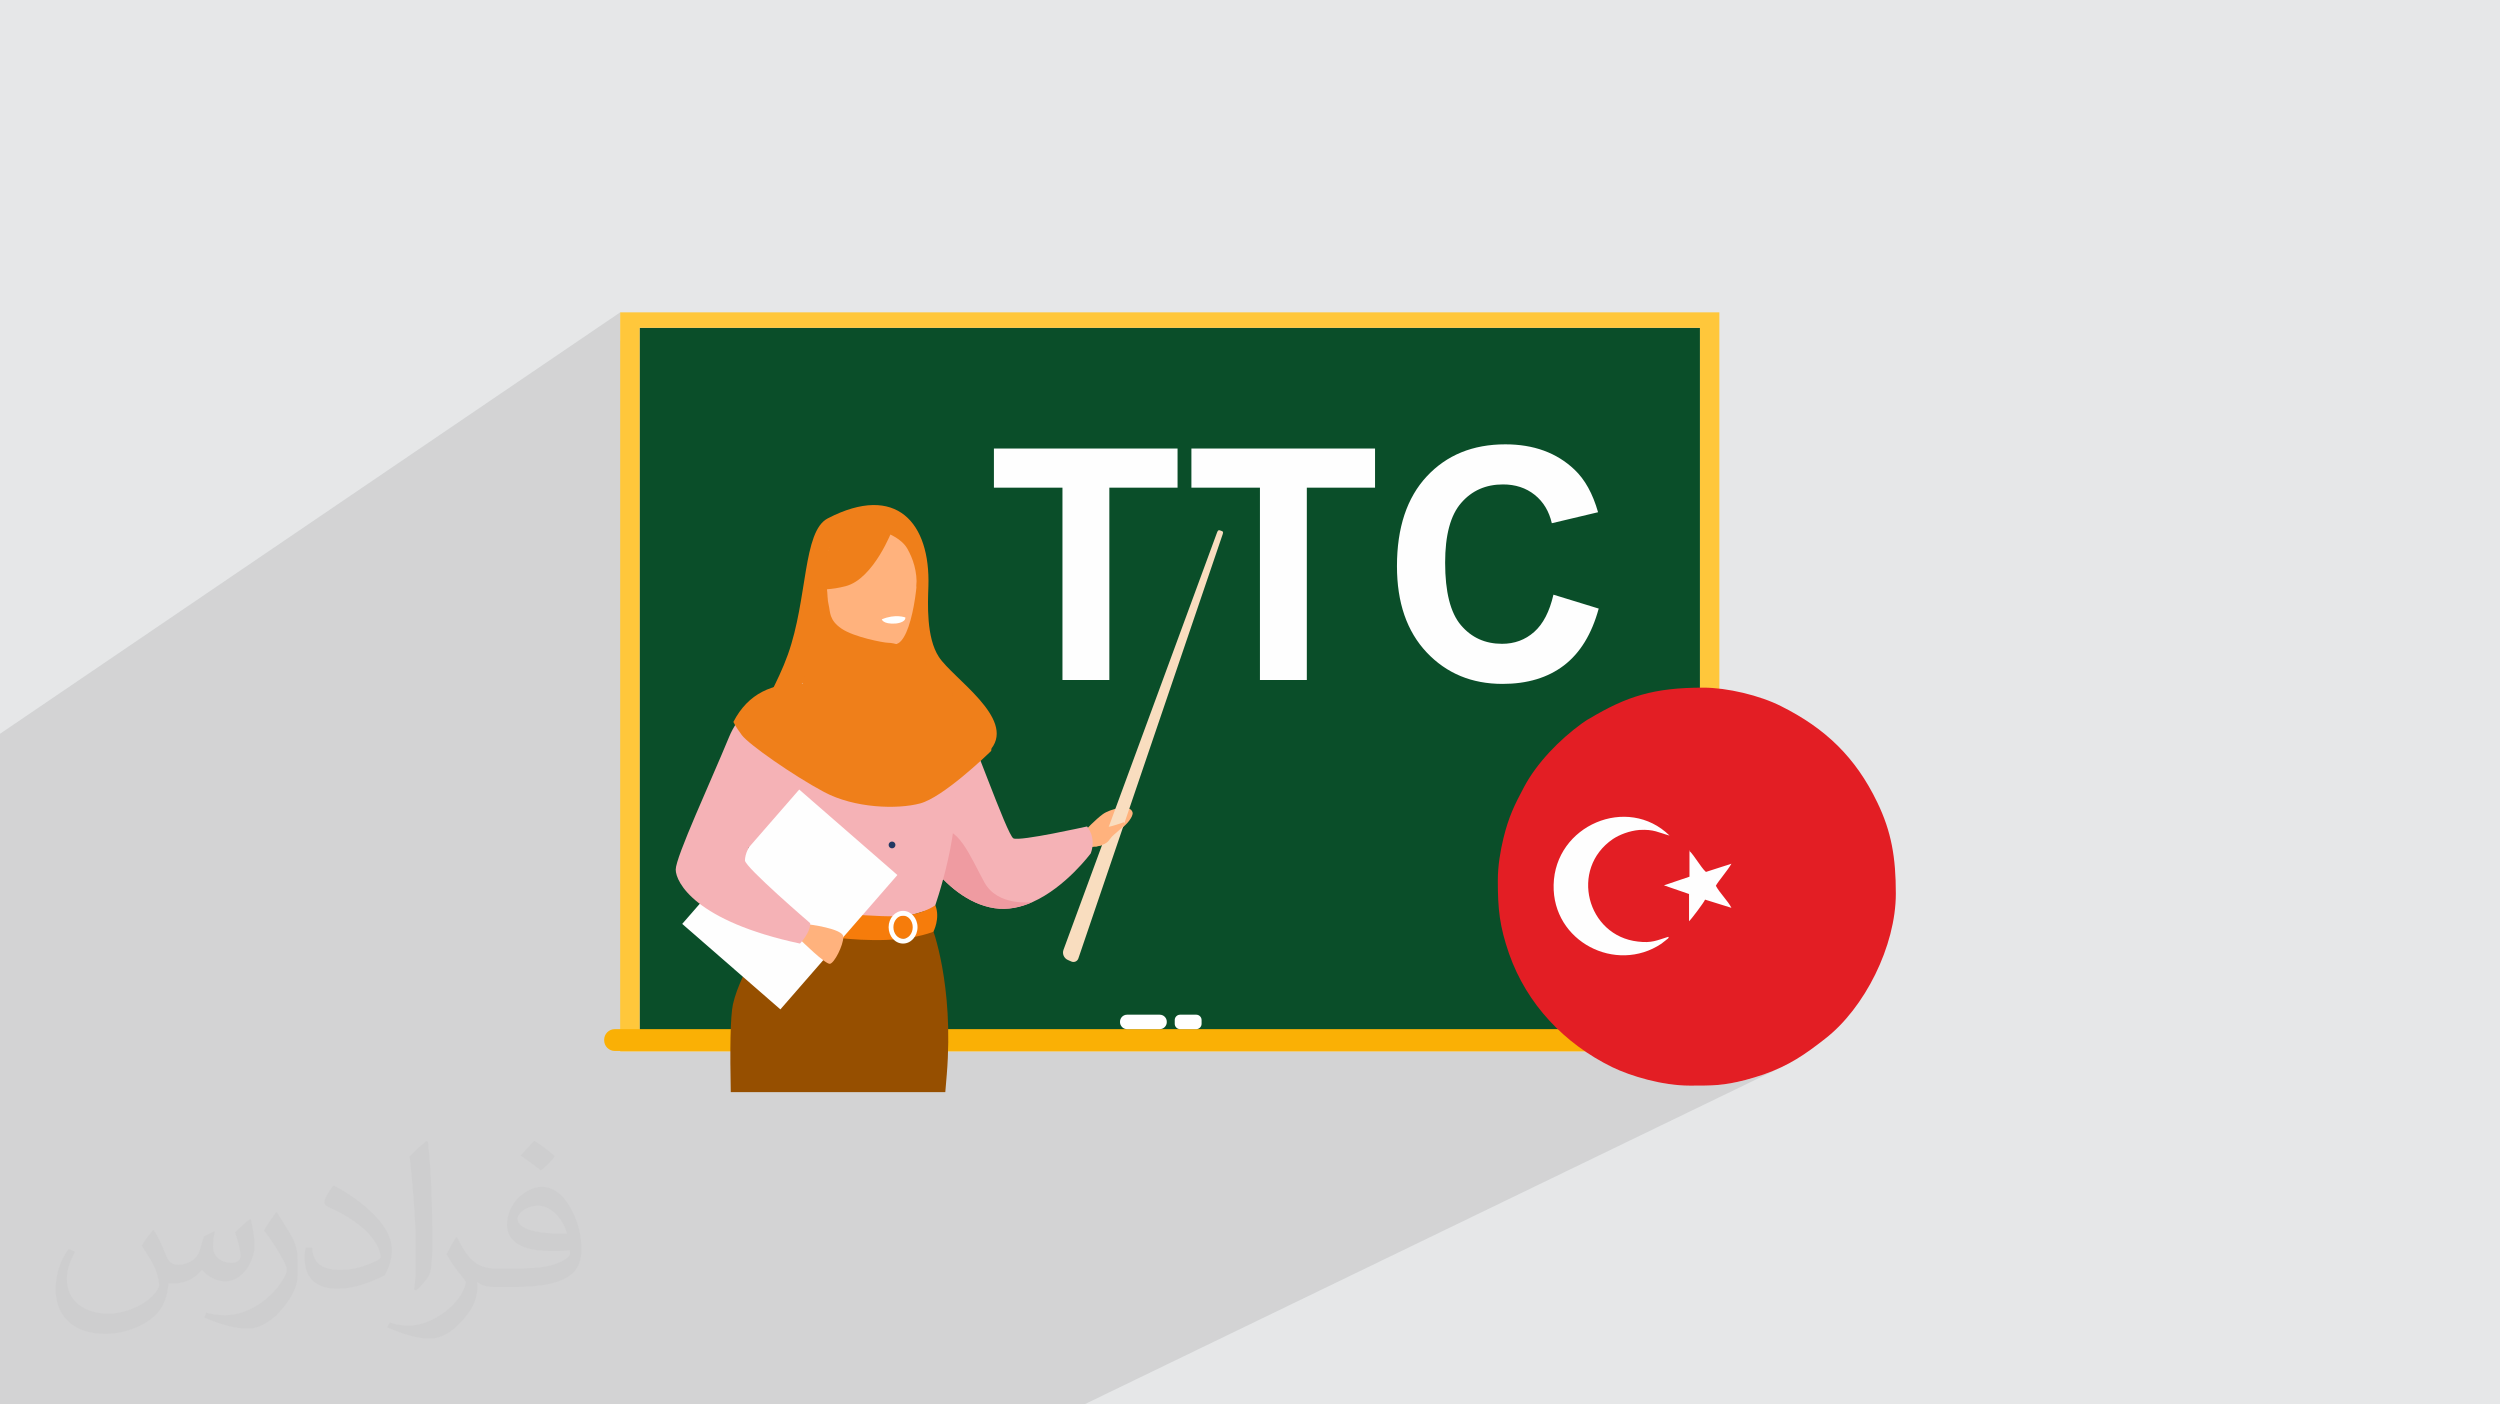 <?xml version="1.0" encoding="UTF-8"?>
<!DOCTYPE svg PUBLIC "-//W3C//DTD SVG 1.1//EN" "http://www.w3.org/Graphics/SVG/1.1/DTD/svg11.dtd">
<!-- Creator: CorelDRAW 2020 (64-Bit) -->
<svg xmlns="http://www.w3.org/2000/svg" xml:space="preserve" width="94.192mm" height="52.917mm" version="1.1" style="shape-rendering:geometricPrecision; text-rendering:geometricPrecision; image-rendering:optimizeQuality; fill-rule:evenodd; clip-rule:evenodd"
viewBox="0 0 9404.92 5283.66"
 xmlns:xlink="http://www.w3.org/1999/xlink"
 xmlns:xodm="http://www.corel.com/coreldraw/odm/2003">
 <defs>
  <style type="text/css">
   <![CDATA[
    .fil18 {fill:#EF7F1A}
    .fil20 {fill:#E31E24}
    .fil0 {fill:#E6E7E8}
    .fil19 {fill:#FEFEFE}
    .fil6 {fill:#FEFEFE;fill-rule:nonzero}
    .fil10 {fill:#F5B2B6;fill-rule:nonzero}
    .fil9 {fill:#EF7F1A;fill-rule:nonzero}
    .fil11 {fill:#EF9BA1;fill-rule:nonzero}
    .fil3 {fill:#0A4E29;fill-rule:nonzero}
    .fil17 {fill:#233862;fill-rule:nonzero}
    .fil12 {fill:#964F00;fill-rule:nonzero}
    .fil16 {fill:#D7E6FF;fill-rule:nonzero}
    .fil15 {fill:#E8945B;fill-rule:nonzero}
    .fil13 {fill:#F67C0B;fill-rule:nonzero}
    .fil14 {fill:#F9DDBF;fill-rule:nonzero}
    .fil5 {fill:#FAB005;fill-rule:nonzero}
    .fil8 {fill:#FFB27D;fill-rule:nonzero}
    .fil4 {fill:#FFC73B;fill-rule:nonzero}
    .fil7 {fill:white;fill-rule:nonzero}
    .fil2 {fill:#373435;fill-opacity:0.031}
    .fil1 {fill:#2B2A29;fill-opacity:0.102}
   ]]>
  </style>
 </defs>
 <g id="Layer_x0020_1">
  <polygon class="fil0" points="-0,0 9404.92,0 9404.92,5283.66 -0,5283.66 "/>
  <polygon class="fil1" points="3582.27,5283.66 3496.37,5283.66 3421.87,5283.66 2835.19,5283.66 2831.66,5283.66 2829.31,5283.66 2820.62,5283.66 2813.62,5283.66 2813.61,5283.66 2809.33,5283.66 2776.64,5283.66 2739.91,5283.66 2689.37,5283.66 2600.72,5283.66 2491.69,5283.66 2463.24,5283.66 2389.92,5283.66 2326.39,5283.66 2326.33,5283.66 2325.06,5283.66 2168.68,5283.66 2006.83,5283.66 2005.2,5283.66 1889.8,5283.66 1887.15,5283.66 1887.14,5283.66 1887.11,5283.66 1849.7,5283.66 1828.59,5283.66 1808.06,5283.66 1783.97,5283.66 1731.71,5283.66 1706.09,5283.66 1692.27,5283.66 1679.32,5283.66 1677,5283.66 1676.79,5283.66 1672.68,5283.66 1647.4,5283.66 1608.3,5283.66 1497.56,5283.66 1491.84,5283.66 1404.31,5283.66 1370.27,5283.66 1215.19,5283.66 1210.66,5283.66 1210.6,5283.66 1208.35,5283.66 994.02,5283.66 984.76,5283.66 832.46,5283.66 629.76,5283.66 616.61,5283.66 554.91,5283.66 525.02,5283.66 497.11,5283.66 494.41,5283.66 406.51,5283.66 402.03,5283.66 399.93,5283.66 393.59,5283.66 390.59,5283.66 390.07,5283.66 376.15,5283.66 354.35,5283.66 342.58,5283.66 322.89,5283.66 311.84,5283.66 300,5283.66 293.05,5283.66 290.67,5283.66 278.33,5283.66 247.56,5283.66 233.11,5283.66 213.04,5283.66 207.52,5283.66 194.85,5283.66 193.32,5283.66 188.18,5283.66 167.83,5283.66 148.01,5283.66 140.93,5283.66 126.63,5283.66 109.12,5283.66 108.91,5283.66 101.9,5283.66 74.91,5283.66 63.24,5283.66 1.94,5283.66 -0,5283.66 -0,5272.19 -0,5266.27 -0,5257.36 -0,5223.62 -0,5217.73 -0,5216.2 -0,5215.21 -0,5213.13 -0,5192.25 -0,5158.84 -0,5145.04 -0,5127.72 -0,5126.02 -0,5120.62 -0,5108.39 -0,5101.95 -0,5062.8 -0,5038.02 -0,5013.92 -0,5005.77 -0,5000.5 -0,4989.01 -0,4935.26 -0,4933.51 -0,4916.93 -0,4915.76 -0,4909.37 -0,4882.22 -0,4873.56 -0,4818.25 -0,4753.45 -0,4752.45 -0,4749.38 -0,4742.24 -0,4741.24 -0,4740.8 -0,4734.87 -0,4729.24 -0,4728.69 -0,4728.22 -0,4727.56 -0,4722.32 -0,4719.05 -0,4717 -0,4715.17 -0,4707.72 -0,4683.4 -0,4675.5 -0,4658.53 -0,4624.58 -0,4599.67 -0,4580.46 -0,4565.91 -0,4558.68 -0,4539.47 -0,4507.71 -0,4496.58 -0,4481.17 -0,4465.38 -0,4462.46 -0,4423.86 -0,4417.78 -0,4410.87 -0,4410.39 -0,4410.24 -0,4406.98 -0,4402.98 -0,4401.86 -0,4399.41 -0,4394.86 -0,4394.69 -0,4384.34 -0,4378.6 -0,4376.66 -0,4353.96 -0,4351.71 -0,4339.73 -0,4318.25 -0,4260.03 -0,4251.85 -0,4190.82 -0,4177.13 -0,4173.24 -0,4171.33 -0,4086.58 -0,4084.15 -0,4075.99 -0,4068.27 -0,4022.67 -0,3993.33 -0,3983.34 -0,3983.16 -0,3910.22 -0,3910.06 -0,2858.1 -0,2760.45 2333.09,1175.02 2333.09,1282.6 2406.19,1233.23 6395.16,1233.23 6395.16,2959.88 6413.85,2967.25 6433.85,2976.29 6453.33,2986.27 6472.24,2997.14 6490.56,3008.88 6508.28,3021.48 6525.34,3034.89 6541.73,3049.08 6557.41,3064.04 6572.37,3079.73 6586.57,3096.11 6599.98,3113.18 6612.57,3130.88 6624.31,3149.21 6635.18,3168.12 6645.16,3187.59 6654.21,3207.6 6662.29,3228.11 6669.39,3249.1 6675.48,3270.53 6680.53,3292.39 6684.5,3314.62 6687.37,3337.23 6689.11,3360.16 6689.7,3383.41 6689.11,3406.65 6687.37,3429.59 6684.5,3452.19 6680.53,3474.44 6675.48,3496.29 6669.39,3517.72 6662.29,3538.7 6654.21,3559.22 6645.16,3579.22 6635.18,3598.7 6624.31,3617.61 6612.57,3635.94 6599.98,3653.65 6586.57,3670.71 6572.37,3687.1 6557.41,3702.78 6541.73,3717.74 6525.34,3731.94 6508.28,3745.35 6490.56,3757.94 6472.24,3769.68 6453.33,3780.56 6433.85,3790.53 6395.16,3809.71 6395.16,3897.66 6281.56,3953.63 6494.93,3953.63 6502.94,3952.83 6510.41,3950.49 6256.67,4074.57 6258.09,4074.84 6278.18,4078.06 6298.25,4080.65 6318.2,4082.58 6337.94,4083.78 6357.37,4084.19 6360.61,4084.19 6375.68,4084.18 6389.85,4084.15 6403.25,4084.05 6416,4083.86 6428.23,4083.54 6440.08,4083.07 6451.67,4082.42 6463.15,4081.54 6474.61,4080.42 6486.2,4079.02 6498.05,4077.31 6510.28,4075.26 6523.03,4072.83 6536.43,4070.01 6550.6,4066.75 6565.67,4063.03 6574.69,4060.58 6583.46,4058.13 6592.1,4055.62 6600.66,4053.06 6609.22,4050.43 6617.85,4047.69 6626.65,4044.85 6635.66,4041.87 6653.25,4035.38 6670.02,4028.73 6686.09,4021.89 6701.5,4014.84 4078.31,5283.66 4069.22,5283.66 4045.2,5283.66 3897.38,5283.66 3894.4,5283.66 3784.16,5283.66 3775.94,5283.66 3755.87,5283.66 "/>
  <path class="fil2" d="M578.49 4627.69c17.95,27.21 29.6,53.36 40.96,82.43 8.45,16.91 12.93,48.09 52.57,48.09 11.61,0 28.28,-3.42 43.06,-11.61 16.63,-8.73 29.32,-21.94 35.94,-42l15.85 -53.36 38.57 -19.02 2.64 2.64c-5.27,20.09 -6.59,39.36 -6.59,54.43 0,44.63 38.57,61.56 69.22,61.56 17.95,0 34.09,-8.73 34.09,-25.11 0,-21.13 -8.98,-57.06 -20.62,-89.29 17.95,-17.95 35.94,-35.94 56.53,-50.47l3.17 1.6c8.98,38.04 14,75.56 14,100.66 0,24.57 -10.83,51.79 -19.81,69.49 -18.49,34.87 -51.25,62.62 -90.87,62.62 -30.1,0 -63.65,-15.07 -86.66,-43.06l-1.32 0c-21.66,26.96 -55.22,51.25 -108.86,51.25l-16.63 0c-2.64,35.41 -10.29,60.49 -21.94,82.95 -31.95,62.34 -126.81,106.47 -216.1,106.47 -124.17,0 -186.51,-71.59 -186.51,-166.96 0,-58.91 19.27,-113.6 48.88,-152.42l24.29 10.04c-18.49,35.41 -30.91,68.68 -30.91,101.45 0,89.29 72.66,131.83 156.4,131.83 77.68,0 173.83,-49.41 191.28,-106.72 -6.59,-62.62 -30.1,-91.93 -66.04,-148.99 10.83,-19.02 24.83,-38.04 42.28,-58.38l3.17 0 0 0 0 0 -0.02 -0.09zm1432.13 -336.04c26.15,16.39 51.79,35.66 76.87,57.85 -14,19.81 -31.45,37.79 -53.11,53.64 -25.11,-20.34 -50.19,-37.79 -75.84,-56.27 17.42,-19.55 34.62,-38.29 52.04,-55.22l0 0 0 0 0 0 0 0 0 0 0.03 0zm13.47 244.11c-42.28,0 -76.87,27.75 -76.87,48.34 0,44.13 84.53,57.85 185.72,57.31 -12.68,-51.79 -57.06,-105.68 -108.86,-105.68l0.01 0.03zm-94.86 236.19c54.96,0 103.04,-1.6 139.74,-10.83 40.96,-10.29 75.56,-30.91 75.56,-45.17 0,-3.7 0,-8.19 -1.32,-11.89 -22.98,2.11 -49.41,2.11 -72.38,2.11 -74.49,0 -131.55,-16.91 -154.02,-58.66 -5.55,-11.61 -9.51,-24.57 -9.51,-39.36 0,-40.43 17.42,-79.79 48.09,-107 25.61,-22.45 53.89,-36.44 82.67,-36.44 52.04,0 93.51,41.75 122.57,107.54 15.85,35.94 26.68,77.4 26.68,129.72 0,34.87 -9.51,64.19 -31.17,85.85 -40.43,39.11 -114.92,53.89 -229.04,53.89l-51.79 0 0 0 -13.47 0c-28.28,0 -48.62,-5.02 -64.72,-17.42l-2.64 0c0.79,6.59 1.32,12.93 1.32,19.02 0,25.61 -8.45,58.38 -25.61,84.53 -50.72,75.3 -105.68,108.04 -153.24,108.04 -48.09,0 -107,-18.49 -160.11,-42.54l9.51 -18.49c17.17,7.13 40.96,11.89 73.7,11.89 85.85,0 198.66,-82.43 212.66,-163 -3.17,-6.59 -8.98,-15.32 -17.17,-24.57 -25.11,-29.85 -40.96,-54.68 -55.75,-80.83 12.68,-25.11 24.29,-45.17 35.13,-63.4l4.49 -0.53c36.72,74.77 69.99,117.55 144.23,117.55l11.61 0 0 0 53.89 0 0 0 0 0 0 0 0 0 0 0 0.09 0.01zm-371.98 79c6.34,-34.34 6.87,-72.91 6.87,-108.86l0 -53.36c0,-99.6 -12.68,-244.36 -22.98,-338.68 17.95,-19.27 43.06,-42 62.87,-57.31l5.81 1.6c13.47,118.62 16.63,256 16.63,383.06 0,33.3 -1.32,65.79 -4.49,89.55 -1.85,30.1 -19.27,52.83 -56.53,87.7l-8.19 -3.7zm-382.8 -157.19c1.85,46.77 24.83,83.49 105.15,83.49 49.93,0 92.19,-12.93 138.96,-35.13 8.45,-3.7 12.93,-8.73 12.93,-12.93 0,-29.32 -22.45,-68.15 -60.23,-103.55 -36.72,-33.3 -85.34,-62.62 -130.76,-82.18 -15.6,-6.59 -20.62,-13.47 -20.62,-20.09 0,-13.47 17.95,-41.75 32.77,-62.09l5.02 -0.53c52.04,27.21 110.17,67.64 153.24,112.53 39.11,41.47 63.4,83.49 63.4,129.19 0,33.81 -10.29,65.51 -26.96,95.11 -57.06,28.79 -117.83,50.72 -178.06,50.72 -73.17,0 -123.1,-34.34 -123.1,-114.92 0,-8.73 0,-22.19 3.17,-39.64l25.11 0 0 0 0 0 0 0 0 0 0 0 -0.02 0zm-132.37 -132.9l45.45 73.45c16.63,27.21 32.23,56.81 32.23,103.55l0 59.7c0,48.34 -30.91,100.13 -80.83,151.38 -39.11,34.62 -73.7,49.41 -105.68,49.41 -47.55,0 -101.98,-14.79 -164.85,-41.75l7.13 -18.49c19.81,5.27 42.79,9.77 71.06,9.77 90.36,-0.53 182.8,-66.57 225.08,-147.15 5.02,-9.26 6.87,-17.95 6.87,-24.04 0,-9.26 -5.02,-19.55 -8.98,-28.79 -22.98,-43.31 -48.62,-82.95 -76.87,-119.68 14.79,-23.25 29.6,-45.7 45.7,-67.9l3.7 0.53 0 0 0 0 0 0 0 0 0 0 -0.02 0.01z"/>
  <polygon class="fil3" points="2406.19,3897.66 6395.16,3897.66 6395.16,1233.23 2406.19,1233.23 "/>
  <path class="fil4" d="M2406.19 3897.66l3988.97 0 0 -2664.43 -3988.97 0 0 2664.43zm4062.02 58.23l-4135.12 0 0 -2780.87 4135.12 0 0 2780.87z"/>
  <path class="fil5" d="M6494.93 3953.63l-4182.18 0c-21.95,0 -39.9,-17.93 -39.9,-39.87l0 -2.3c0,-21.93 17.95,-39.9 39.9,-39.9l4182.18 0c21.95,0 39.86,17.97 39.86,39.9l0 2.3c0,21.94 -17.91,39.87 -39.86,39.87z"/>
  <path class="fil6" d="M3996.95 2558.22l0 -723.66 -257.84 0 0 -147.17 690.83 0 0 147.17 -256.64 0 0 723.66 -176.35 0zm742.92 0l0 -723.66 -257.84 0 0 -147.17 690.83 0 0 147.17 -256.63 0 0 723.66 -176.36 0zm1104.14 -321.08l170.29 52.3c-26.16,95.87 -69.74,167.03 -130.55,213.66 -60.81,46.41 -137.85,69.72 -231.29,69.72 -115.74,0 -210.81,-39.53 -285.41,-118.58 -74.4,-79.05 -111.7,-187.11 -111.7,-324.34 0,-144.93 37.5,-257.63 112.3,-337.91 74.81,-80.27 173.32,-120.41 295.35,-120.41 106.61,0 193.18,31.62 259.66,94.67 39.74,37.29 69.33,90.8 89.19,160.75l-173.92 41.36c-10.34,-45.01 -31.83,-80.69 -64.47,-106.84 -32.84,-26.14 -72.56,-39.13 -119.19,-39.13 -64.65,0 -117.16,23.12 -157.29,69.54 -40.34,46.21 -60.41,121.22 -60.41,225 0,109.86 19.87,188.31 59.39,234.94 39.73,46.83 91.21,70.12 154.67,70.12 46.83,0 87.17,-14.79 120.81,-44.58 33.66,-29.81 57.98,-76.42 72.57,-140.28z"/>
  <path class="fil7" d="M4500.26 3871.57l-60.85 0c-11.05,0 -20.09,-9.05 -20.09,-20.09l0 -14.13c0,-11.05 9.04,-20.1 20.09,-20.1l60.85 0c11.04,0 20.09,9.05 20.09,20.1l0 14.13c0,11.04 -9.05,20.09 -20.09,20.09z"/>
  <path class="fil7" d="M4362.99 3871.57l-123.14 0c-14.51,0 -26.4,-11.87 -26.4,-26.41l0 -1.49c0,-14.56 11.89,-26.42 26.4,-26.42l123.14 0c14.51,0 26.41,11.86 26.41,26.42l0 1.49c0,14.54 -11.9,26.41 -26.41,26.41z"/>
  <path class="fil8" d="M4082.82 3123.57c0,0 38.32,-40.49 65.72,-60.53 27.44,-20.04 104.41,-40.08 112.26,-6.45 3.45,14.96 -23.58,48.04 -43.04,59.83 -19.49,11.78 -22.5,26.78 -43.22,47.87 -20.7,21.1 -71.33,22.15 -71.33,22.15l-20.38 -62.86z"/>
  <path class="fil9" d="M2957.28 2788.9c-16.12,-31.08 351.6,-143 357.43,163.73 268.47,-6.6 370.73,-79.85 414.42,-135.77 90.31,-115.64 -143.94,-264.18 -197.23,-345.66 -47.67,-72.86 -41.45,-201.17 -39.32,-264.55 8.1,-239.27 -119.99,-390.72 -378.76,-256.44 -94.01,48.77 -74.69,301.7 -149.75,511.92 -76.27,213.61 -244.36,383.79 -6.79,326.77z"/>
  <path class="fil10" d="M3434.98 3153.92c0,0 24.36,48.26 68.58,103.71 53.29,66.73 135.42,143.82 238.58,159.04 49.29,7.28 97.45,-3.31 141.74,-23.03l0.18 -0.03c125.25,-55.6 219.47,-183.48 219.47,-183.48 22.07,-60.23 -14.05,-101.07 -14.05,-101.07 0,0 -252.95,56.89 -277.07,44.85 -24.08,-12.05 -164.62,-416.9 -198.06,-467.77 -33.48,-50.87 -147.51,-77.28 -147.51,-77.28l-31.85 545.05z"/>
  <path class="fil11" d="M3503.56 3257.63c53.29,66.73 135.42,143.82 238.58,159.04 49.29,7.28 97.45,-3.31 141.74,-23.03 -4.87,0.68 -130.02,16.11 -179.88,-73.1 -50.85,-91.02 -105.87,-235.57 -181.44,-187.39 -32.6,20.8 -31.14,72.47 -19,124.47z"/>
  <path class="fil10" d="M2810.94 2952.63c0,0 -6.47,91.12 0,200.45 4.3,72.48 77.61,169.55 88.03,193.57 26.1,60.21 55.51,70.02 55.51,70.02l227.71 55.8 80.08 19.6 252.46 -75.4c0,0 115.02,-320.97 68.83,-501.65 -46.16,-180.69 -116.71,-306.16 -116.71,-306.16 0,0 -290.27,-75.51 -515.14,-9.84l-140.75 353.6z"/>
  <path class="fil12" d="M3561.69 4042.88l-5.51 65.77 -807.05 0c-3.1,-152.14 -2.13,-284.63 8.28,-330.95 29.52,-131.43 160.33,-312.29 160.33,-312.29l588.3 22.73c0,0 83.68,212.98 55.66,554.74z"/>
  <path class="fil13" d="M3518.63 3405.29c0,0 -50.17,39.73 -149.89,41.71 -119.11,2.41 -414.22,-30.33 -414.22,-30.33 0,0 -13.14,36.62 -12.61,75.33 0,0 360.47,90.89 569.32,13.27 0,0 26.94,-50.66 7.41,-99.97z"/>
  <path class="fil7" d="M3360.96 3488.15c0,23.97 16.32,43.49 36.34,43.49 20.05,0 36.33,-19.52 36.33,-43.49 0,-23.98 -16.29,-43.51 -36.33,-43.51 -20.03,0 -36.34,19.53 -36.34,43.51zm-18 0c0,-33.91 24.36,-61.52 54.35,-61.52 29.97,0 54.34,27.61 54.34,61.52 0,33.93 -24.36,61.51 -54.34,61.51 -29.98,0 -54.35,-27.58 -54.35,-61.51z"/>
  <polygon class="fil6" points="2566.47,3475.71 2935.78,3797.27 3375.94,3291.78 3006.64,2970.21 "/>
  <path class="fil8" d="M3037.79 3476.88c0,0 135.31,15.82 134.89,47.96 -0.42,32.09 -33.72,98.1 -50.42,101.03 -16.7,2.93 -110.11,-89.23 -110.11,-89.23l25.65 -59.75z"/>
  <path class="fil10" d="M2992.55 2591.75c0,0 -180.67,12.67 -249.91,181.01 -69.25,168.34 -200.61,450.97 -200.61,498.52 0,47.55 73.38,194.14 467.54,278.39 0,0 40.75,-42.88 38.27,-76.8 0,0 -246.02,-211.33 -245.35,-236.02 1.24,-46.72 40.33,-108.4 256.33,-324.48 58.72,-58.75 -66.28,-320.6 -66.28,-320.6z"/>
  <path class="fil14" d="M4056.73 3605.77l541.34 -1591.15c2.51,-7.25 5.82,-14.18 -1.38,-16.8l-6.57 -2.39c-7.38,-2.69 -9.54,2.08 -12.22,9.46l-577.07 1568.3c-5.44,14.97 1.62,31.6 16.21,38.1l13.35 5.92c10.44,4.66 22.63,-0.63 26.34,-11.43z"/>
  <path class="fil8" d="M4130.29 3115.77c0,0 24.57,-0.79 50.6,-7.6 20.48,-5.36 46.78,-14.9 46.78,-14.9 15.48,11.25 -38.24,41.95 -51.94,62.93 -11.19,17.1 -23.9,22.05 -54.77,28.7l9.33 -69.14z"/>
  <path class="fil8" d="M3020.94 2583.03c36.62,-8.13 66.92,-33.84 79.53,-69.16 15.18,-42.54 27.26,-105.34 26.97,-184.06l11.45 2.25 192.2 38.06c0,0 -4.37,60.5 -4.48,117.48 0,0.48 -0.03,0.95 -0.03,1.42 -0.21,49.5 32.24,93.18 79.81,106.9 24.25,7.02 -115.79,191.4 -131.79,187.78 -33.34,-7.54 -265.24,-198.09 -253.66,-200.67z"/>
  <path class="fil15" d="M3331.09 2370.12c0,0 -4.37,60.5 -4.48,117.48 -107.56,-3.03 -164.41,-101.15 -187.72,-155.53l192.2 38.05z"/>
  <path class="fil8" d="M3367 2424.09c0,0 -254.46,4.19 -254.63,-154.33 -0.18,-158.52 -33.16,-264.74 129.31,-274.12 162.46,-9.38 194.11,51.07 207.04,103.97 12.92,52.89 -15.51,319.31 -81.72,324.48z"/>
  <path class="fil9" d="M3357.62 1991.75c0,0 -69.71,185.98 -176.64,213.48 -106.92,27.5 -153.33,-1.16 -153.33,-1.16 0,0 82.04,-65.15 99.06,-178.9 0,0 178.32,-121.94 230.91,-33.42z"/>
  <path class="fil9" d="M3340.34 2006.85c0,0 51.66,19.32 72.92,57 20.8,36.84 38.52,85.66 34.4,145.53 0,0 52.51,-126.41 -6.5,-197.92 -62.54,-75.82 -100.82,-4.61 -100.82,-4.61z"/>
  <path class="fil7" d="M3317.29 2329.99c0,0 4.4,18.68 50.88,15.8 0,0 39.02,-2.41 37.82,-22.95 0,0 -37.82,-14.61 -88.71,7.15z"/>
  <path class="fil16" d="M3274.59 2783.7c0,0 -172.15,-183.87 -178.62,-259.02 0,0 -43.85,12.19 -95.48,62.42 0,0 41.35,103.64 90.75,137.81 0,0 35.95,-5.05 64.23,-16.7 0,0 -17.94,29.81 -32.2,47.61 0,0 78,44.23 151.31,27.89z"/>
  <path class="fil16" d="M3334.9 2531.71c0,0 67.91,124.08 -60.31,251.99 0,0 80.45,-15.39 121.8,-72.13 0,0 -12.82,-30.44 -23.73,-37.5 0,0 24.18,-9.62 39.34,4.49 0,0 9.21,-66.54 0,-86.81 -9.19,-20.26 -57.17,-60.7 -77.09,-60.04z"/>
  <path class="fil17" d="M3261.73 2783.7c0,-7.09 5.76,-12.82 12.86,-12.82 7.06,0 12.81,5.73 12.81,12.82 0,7.08 -5.75,12.82 -12.81,12.82 -7.1,0 -12.86,-5.74 -12.86,-12.82z"/>
  <path class="fil17" d="M3330.14 2965.46c0,-7.08 5.75,-12.83 12.82,-12.83 7.09,0 12.81,5.75 12.81,12.83 0,7.08 -5.72,12.82 -12.81,12.82 -7.07,0 -12.82,-5.74 -12.82,-12.82z"/>
  <path class="fil17" d="M3342.96 3178.63c0,-7.09 5.75,-12.83 12.81,-12.83 7.1,0 12.82,5.74 12.82,12.83 0,7.07 -5.72,12.81 -12.82,12.81 -7.06,0 -12.81,-5.74 -12.81,-12.81z"/>
  <path class="fil18" d="M3092.66 2142.88l18.94 82.67c0,0 0.57,30.22 6.32,52.8 5.75,22.59 0.2,54.01 47.85,86.51 47.65,32.5 159.99,53.2 174.54,53.2 14.56,0 31.91,5.07 31.91,5.07l44.65 -7.75 219.85 260.72c0,0 108.38,133.09 90.88,150.14 -17.5,17.05 -180.21,173.25 -265.94,196.21 -85.73,22.98 -246.5,18.38 -361.33,-42.87 -114.84,-61.25 -283.35,-178.78 -309.61,-214.2 -26.27,-35.41 -31.64,-49.67 -31.64,-49.67 55.78,-108.3 147.99,-146.25 260.9,-144.32l72.69 -428.52z"/>
  <circle class="fil19" cx="6238.04" cy="3383.41" r="451.66"/>
  <path class="fil20" d="M6354.13 3200.43c9.76,6.51 22.78,27.66 32.55,40.69 8.15,11.38 21.16,30.91 30.92,39.06l96.02 -30.92c-14.65,26.05 -50.45,66.73 -58.59,83 14.63,27.67 45.55,56.96 58.59,82.99l-99.28 -30.92c-3.25,9.76 -53.7,76.5 -60.22,81.39l0 -102.52 -94.38 -32.56 96.02 -32.54 0 -99.27 -1.61 1.61 0 0.02 -0.04 -0.02zm-76.5 325.49c-3.26,6.5 0,1.64 -4.88,6.5l-22.78 17.9c-170.88,113.94 -410.13,-8.15 -405.26,-221.34 4.88,-224.59 278.3,-340.16 436.17,-185.54 -42.33,-11.39 -58.58,-24.42 -113.93,-21.15 -37.44,3.25 -74.87,17.89 -99.28,34.17 -164.37,112.32 -97.64,364.57 94.39,385.72 52.09,6.51 71.6,-4.87 113.92,-17.89l1.63 1.64 0.02 0 0 0zm-642.88 -214.82c0,110.66 6.5,172.5 42.32,276.68 66.73,190.42 208.32,338.52 387.34,426.41 69.99,34.18 190.42,69.99 292.96,69.99l3.25 0c82.99,0 122.07,0 205.06,-21.16 24.4,-6.5 45.57,-13.02 69.99,-21.16 96.02,-34.17 154.62,-74.87 229.49,-133.46 149.72,-115.55 266.92,-349.91 266.92,-546.84 0,-135.1 -16.29,-232.74 -69.98,-343.42 -81.39,-169.24 -195.3,-278.29 -361.3,-361.3 -79.75,-40.7 -203.45,-69.99 -292.97,-69.99 -187.17,0 -288.07,32.54 -429.67,117.17 -9.76,4.87 -17.9,11.39 -27.66,17.89 -82.99,60.23 -167.62,146.48 -216.48,237.62 -37.42,69.99 -58.57,113.92 -78.1,193.67 -11.38,47.22 -21.17,102.52 -21.17,159.5l0 -1.63 0.03 0 -0.02 0.02 0 0z"/>
 </g>
</svg>
